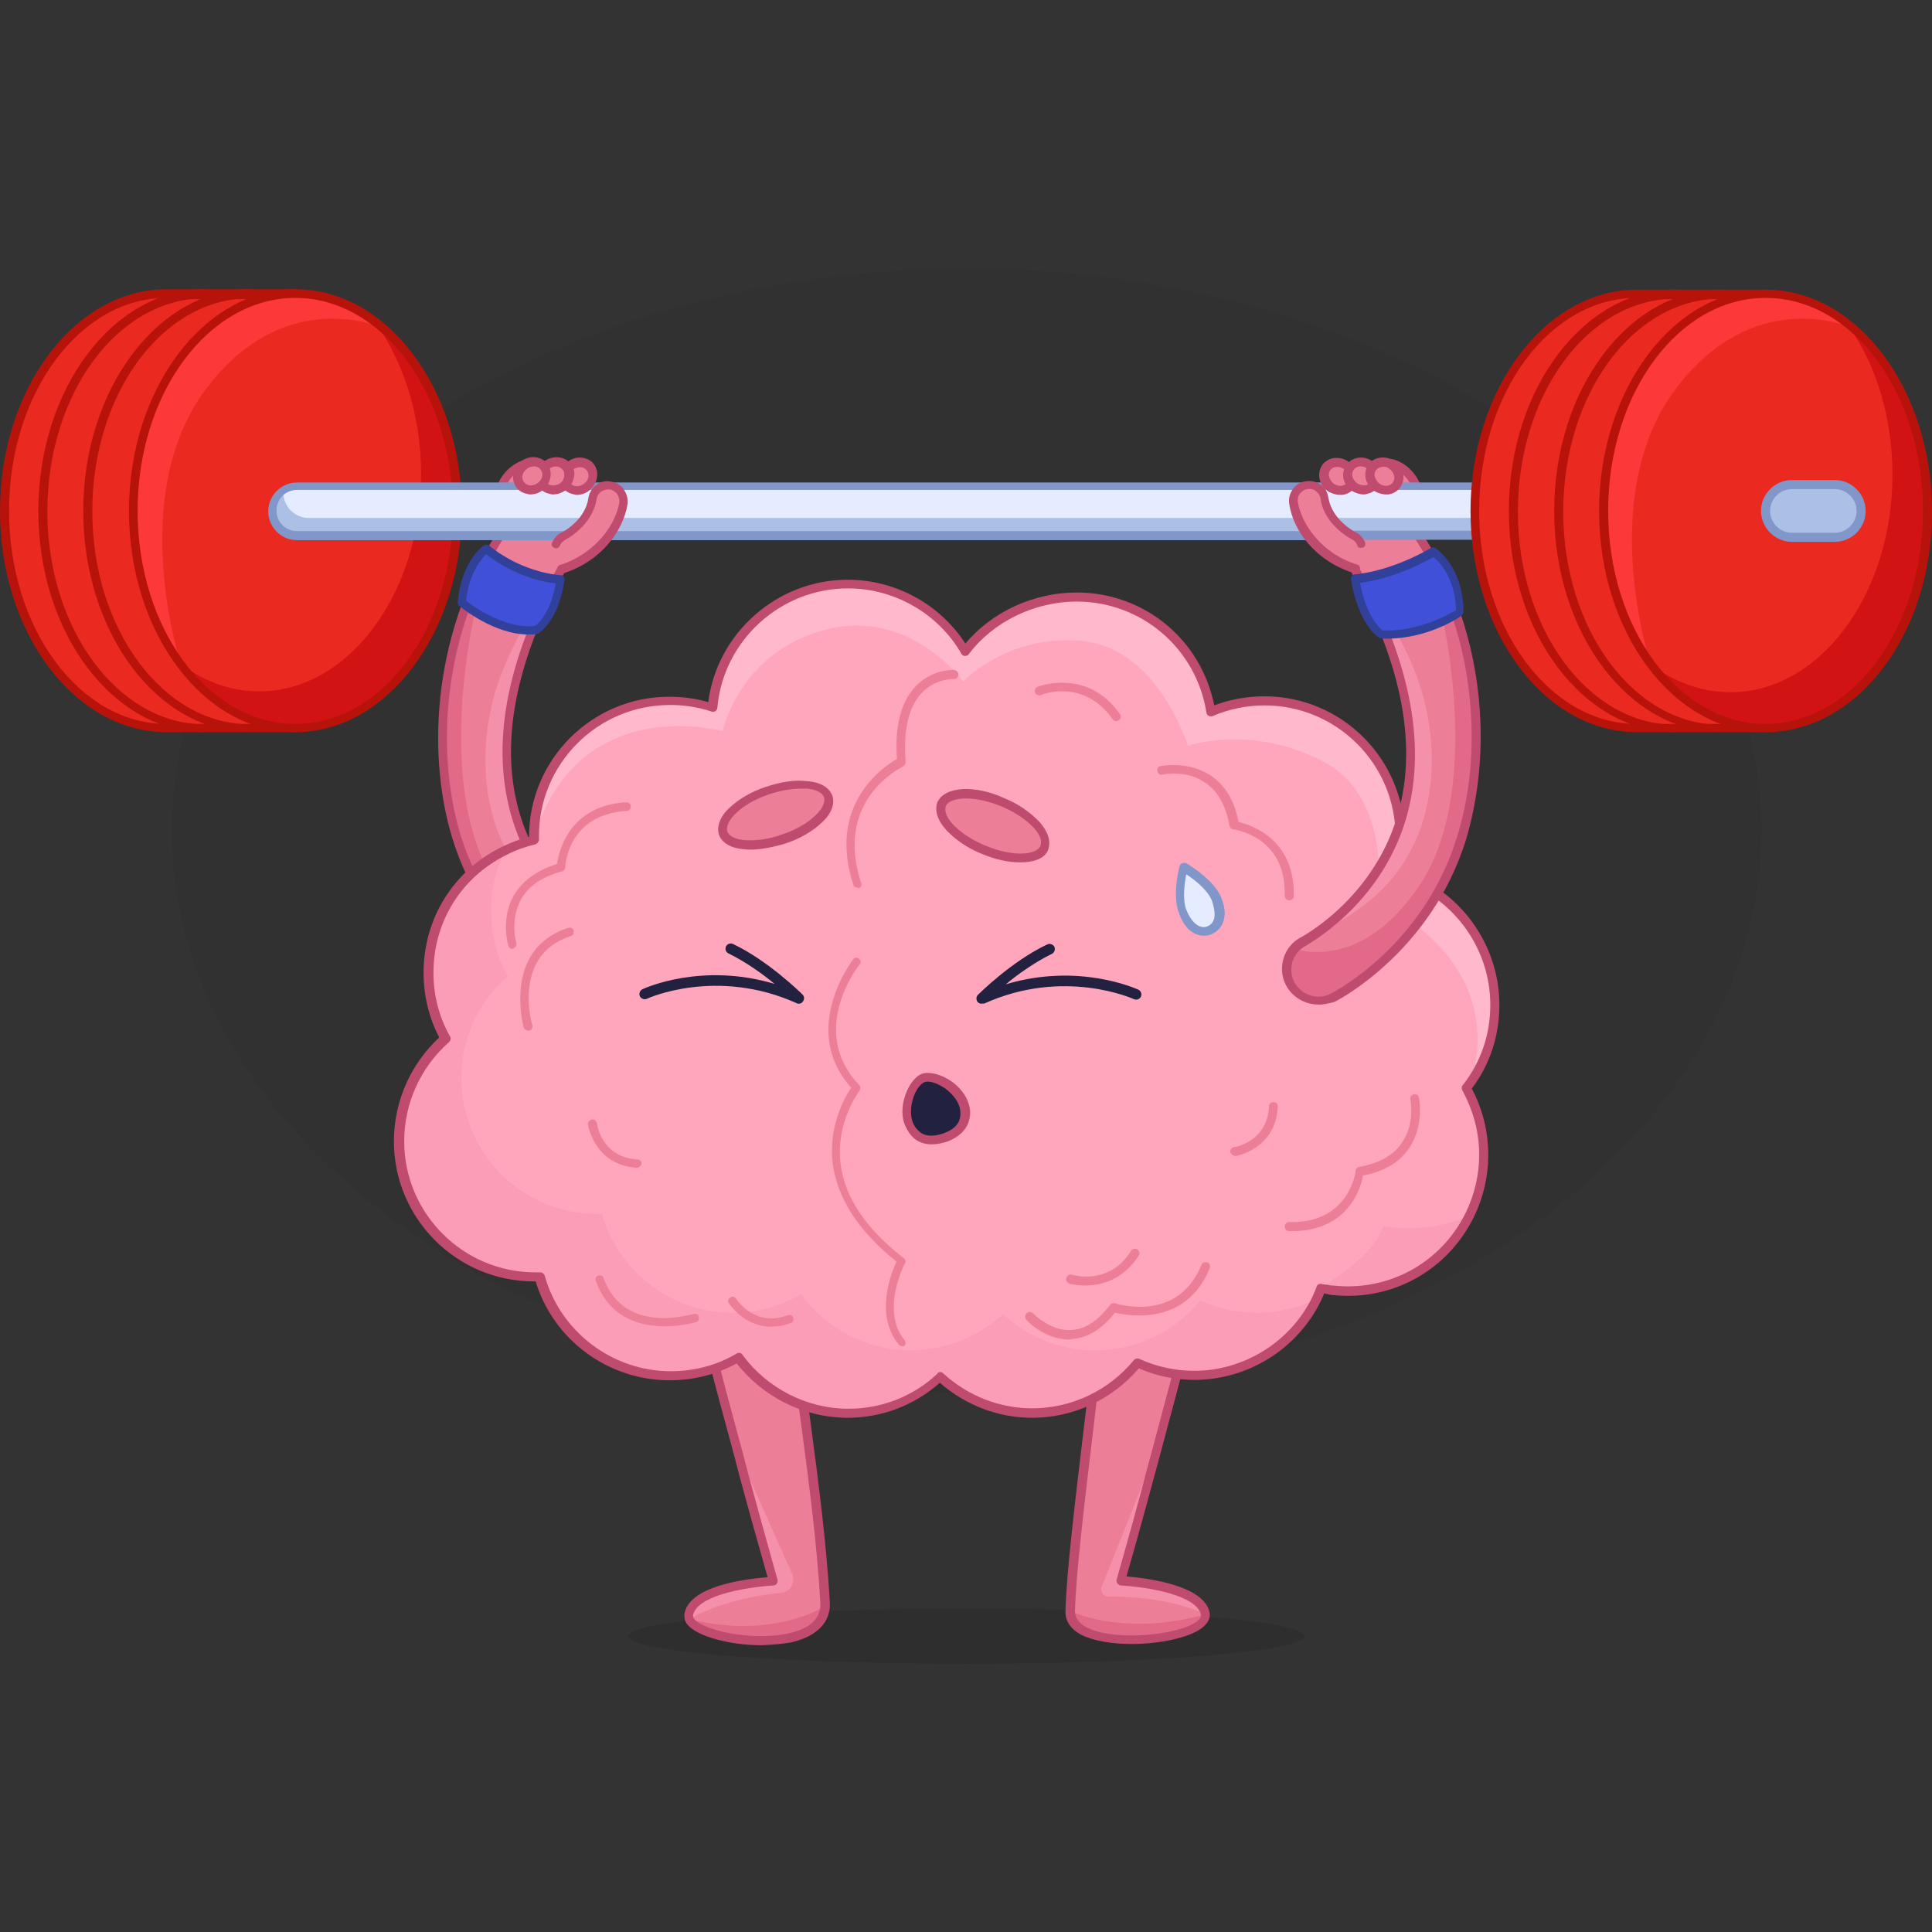 <svg xmlns="http://www.w3.org/2000/svg" xmlns:xlink="http://www.w3.org/1999/xlink" id="uuid-ba0e7d67-58c0-430d-9b47-e4fc9ea5cb56" x="0px" y="0px" viewBox="0 0 468.9 468.9" style="enable-background:new 0 0 468.9 468.9;" xml:space="preserve"><rect x="0" y="0" width="468.9" height="468.9" fill="#333333" stroke="none"/><style type="text/css">	.st0{opacity:5.000000e-02;}	.st1{opacity:0.1;}	.st2{fill:#E26988;}	.st3{fill:#ED7E97;}	.st4{fill:#F490AA;}	.st5{fill:#BF4B6F;}	.st6{fill:#FC9DB8;}	.st7{fill:#FFA6BD;}	.st8{fill:#FFB8CC;}	.st9{fill:#22213F;}	.st10{fill:#EA2A21;}	.st11{fill:#B7130B;}	.st12{fill:#D11313;}	.st13{fill:#FC3838;}	.st14{fill:#ACBFE5;}	.st15{fill:#E6ECFF;}	.st16{fill:#8196C9;}	.st17{fill:#4150D8;}	.st18{fill:#31409B;}</style><g id="uuid-1da65a48-bc96-4599-8a34-a120f6e262c6">	<g id="uuid-527630b2-94f2-4a52-aaee-a488a82078a5">		<ellipse class="st0" cx="234.6" cy="201.6" rx="192.9" ry="136.4"></ellipse>		<ellipse class="st1" cx="234.5" cy="397.1" rx="82.1" ry="6.7"></ellipse>		<path class="st2" d="M265.6,336.5l-1.1,10c12.6,4.2,17.8-0.5,17.8-0.5l1.7-6.2c1.5-5.7,3-11.3,4.5-17s-1.9-11.6-7.8-13.1   c-5.7-1.4-11.6,1.9-13.1,7.8c-0.1,0.5-0.2,1-0.2,1.6v0.1L265.6,336.5L265.6,336.5z"></path>		<path class="st2" d="M171,321.3c0,0.5,0.1,1.1,0.2,1.6c1.4,5.7,2.9,11.4,4.5,17c0,0,8,8.5,19.5,5.1l-1.2-8.5l-1.8-17.3l0,0   c-0.6-5.9-5.9-10.2-11.7-9.6S170.4,315.4,171,321.3L171,321.3z"></path>		<path class="st3" d="M200.2,388.8c-2.9-22.5-5.6-47.1-7.9-69.7c-1.2-13.8-23-11.6-21.3,2.2c2.5,11.4,6.3,24.1,9.2,35.6   c2.4,8.9,4.9,17.9,7.4,26.9h-0.1c-1.9,0.1-19.2,1.2-20.5,8.1c0,0.4,0,0.7,0.1,1.1c2.4,5.8,29.1,8.5,32.5-1.4   C200.1,390.8,200.3,389.9,200.2,388.8L200.2,388.8z"></path>		<path class="st4" d="M167.3,393C167.4,393,167.4,393,167.3,393c-0.1,0,7.5-4.8,21.2-6.3c0.4,0,0.7-0.1,1.1-0.1   c2.2-0.2,3.5-2.5,2.7-4.5l-13.1-29.4l1.1,4.2c2.4,9,4.8,17.9,7.4,26.9c-1.9,0.1-19.2,1.2-20.5,8.1   C167.1,392.2,167.1,392.6,167.3,393L167.3,393z"></path>		<path class="st3" d="M292.6,391.7c-1.2-6.8-18.5-8-20.5-8.1H272c2.5-8.9,5-17.9,7.4-26.9c2.9-10.9,6.2-23.1,9-34   c3.5-14.6-19.4-18.8-21.1-3.8c-2.3,23.1-5.1,47.4-7.9,70.1v0.1c0,0.5,0,0.9,0.1,1.3c0,0.2,0.1,0.4,0.1,0.5   C262.5,402.3,293.6,398.4,292.6,391.7L292.6,391.7z"></path>		<path class="st4" d="M267.4,385.1c-0.5,1.2,0.4,2.4,1.7,2.4h1.8c13.6,0.2,21.5,4.2,21.5,4.2c-1.2-6.8-18.5-8-20.5-8.1   c2.5-9,5-17.9,7.4-26.9l1.1-4.2L267.4,385.1L267.4,385.1L267.4,385.1z"></path>		<path class="st2" d="M259.7,391c2.8,11.3,33.9,7.4,32.8,0.7C292.4,391.9,274.9,397.4,259.7,391z"></path>		<path class="st5" d="M274.6,399c-4.6,0-9.1-0.7-12.1-2.2c-3.3-1.7-4-4.1-3.9-5.8c0.2-9,2.3-26.4,4.3-43.2   c1.2-10,2.5-20.3,3.3-28.9c0.5-4.7,3-8.1,7-9.6c4.3-1.7,9.5-0.7,13,2.3c3.2,2.8,4.4,6.9,3.3,11.4c-2.6,10.2-5.7,21.7-8.4,31.8   l-0.6,2.2c-2.1,7.8-4.3,15.9-7.1,25.6c5.8,0.5,19,2.3,20.2,8.9l0,0c0.1,0.9-0.1,2.3-2,3.7C288.5,397.5,281.4,399,274.6,399   L274.6,399z M277.7,310.7c-1.2,0-2.5,0.2-3.6,0.7c-3.2,1.2-5.1,4-5.6,7.8c-0.9,8.6-2.1,18.9-3.3,28.9c-2,16.8-4.1,34.1-4.3,43   c0,1.5,0.9,2.8,2.7,3.8c6.5,3.5,22,2.1,26.8-1.3c0.5-0.4,1.2-1,1.1-1.6c-0.9-4.8-12.6-6.8-19.4-7.2c-0.3,0-0.7-0.2-0.9-0.5   c-0.2-0.3-0.3-0.6-0.2-0.9c2.9-10.2,5.3-18.8,7.4-26.9l0.6-2.2c2.7-10.1,5.8-21.6,8.4-31.8c0.9-3.7,0-7-2.6-9.3   C282.8,311.6,280.2,310.7,277.7,310.7L277.7,310.7z"></path>		<path class="st2" d="M167.4,393c2.5,6,31.7,8.7,32.8-3H200C200,389.9,187.7,398,167.4,393z"></path>		<path class="st3" d="M337.5,112.5c0,0,4.1,0.7,6.2,5.3c2.1,4.5-7.5,3.2-7.5,3.2L337.5,112.5L337.5,112.5z"></path>		<path class="st5" d="M184.8,399.3c-8.3,0-17.1-2.5-18.5-5.9c-0.2-0.6-0.2-1.1-0.2-1.5c0-0.1,0-0.1,0-0.2   c1.1-6.5,13.6-8.4,20.2-8.9c-2.5-8.8-4.9-17.4-7.1-25.6c-1.1-4.4-2.4-9-3.6-13.5c-2-7.4-4.1-15.1-5.6-22.1v-0.1   c-0.5-4.3,1-7.9,4.2-10.3c3.6-2.7,8.8-3.2,13-1.4c3.7,1.7,5.9,4.9,6.3,9.2c0.9,8.7,2.1,17.9,3.3,26.8c1.9,14.3,3.8,29,4.6,43   c0.3,4.8-3,8.3-9.3,9.8C189.8,399,187.3,399.2,184.8,399.3L184.8,399.3z M168.2,392c0,0.2,0,0.5,0.1,0.6   c1.2,2.8,13.9,5.9,23.2,3.8c5.3-1.2,7.8-3.7,7.6-7.5c-0.8-13.9-2.7-28.6-4.6-42.8c-1.2-8.9-2.4-18.1-3.3-26.9   c-0.3-3.5-2.1-6.1-5-7.4c-3.4-1.5-7.8-1.1-10.8,1.1c-2.6,1.9-3.7,4.8-3.3,8.2c1.6,7,3.6,14.6,5.6,22c1.2,4.5,2.5,9.1,3.6,13.5   c2.3,8.5,4.8,17.6,7.4,26.8c0.1,0.3,0,0.7-0.2,1s-0.5,0.4-0.9,0.4C179.2,385.4,169.1,387.6,168.2,392L168.2,392z"></path>		<path class="st5" d="M338.9,122.2c-1.3,0-2.5-0.1-3-0.2c-0.2,0-0.5-0.2-0.7-0.5c-0.1-0.2-0.2-0.5-0.2-0.8l1.3-8.5   c0-0.2,0.2-0.5,0.5-0.7c0.2-0.1,0.5-0.2,0.9-0.1c0.2,0,4.6,0.8,6.9,5.9c0.7,1.6,0.4,2.5-0.1,3.2   C343.4,121.9,341,122.2,338.9,122.2L338.9,122.2z M337.3,120c2.2,0.1,4.8,0,5.5-0.7c0.1-0.2,0.1-0.6-0.1-1.1   c-1.2-2.7-3.1-3.8-4.2-4.4L337.3,120L337.3,120z"></path>		<path class="st3" d="M127.8,112.5c0,0-4.1,0.7-6.2,5.3c-2.1,4.5,7.5,3.2,7.5,3.2L127.8,112.5L127.8,112.5z"></path>		<path class="st5" d="M126.4,122.2c-2.1,0-4.5-0.4-5.4-1.7c-0.5-0.6-0.8-1.7-0.1-3.2c2.3-5,6.8-5.8,6.9-5.9c0.2,0,0.6,0,0.8,0.1   s0.4,0.4,0.5,0.7l1.3,8.5c0,0.2,0,0.6-0.2,0.8c-0.1,0.2-0.5,0.4-0.7,0.5C128.9,122.1,127.7,122.2,126.4,122.2z M127,113.8   c-1.2,0.5-3.2,1.7-4.2,4.4c-0.2,0.5-0.2,0.8-0.1,1.1c0.6,0.8,3.3,1,5.4,0.7L127,113.8L127,113.8z"></path>		<path class="st3" d="M152.1,238.5c-6.5,12.2-31.2-6.4-41.5-35.3c-5.8-18.9-5.6-40.3,5.4-63.6c2.7-5.8,6.3-17.1,17.3-11.9   c13.8,6.3-20.2,36.8-8.1,71.1C132.8,226.2,158,226.5,152.1,238.5L152.1,238.5z"></path>		<path class="st2" d="M152.1,238.5c-1.8,3.6-6.3,5.2-10.1,3.5c-0.1,0-0.1-0.1-0.2-0.1c-1-0.5-23.1-12-31.2-38.7   c-5.8-18.9-4.8-48.2,9.1-70.7c-6.8,19-13.8,60.2,0.7,82.1c14.4,21.8,30.4,15.7,30.7,15.6C153,232.4,153.5,235.7,152.1,238.5   L152.1,238.5z"></path>		<path class="st4" d="M145.5,226.2c-29.7-12.7-30-40.6-25.7-56.9c3.8-13.9,12.9-26.1,15.4-29.3c-11.7,22.2-15.1,41.9-10,58.6   C129.7,213.7,140.2,222.5,145.5,226.2L145.5,226.2z"></path>		<path class="st5" d="M145.4,243.8c-1.2,0-2.5-0.2-3.6-0.9c-0.1,0-0.2-0.1-0.2-0.1c-1-0.5-23.5-12.2-31.8-39.3   c-5.7-18.5-5.8-47.8,10.9-74.4c0.4-0.5,1-0.6,1.4-0.4c0.5,0.4,0.6,1,0.4,1.4c-16.3,26-16.2,54.6-10.7,72.6   c8.1,26.3,29.8,37.5,30.7,38l0.2,0.1c3.3,1.4,7,0.2,8.6-3c1.7-3.3,0.4-7.1-2.9-8.8c-0.1-0.1-17.7-9.2-24.1-30.3   c-5.3-17.6-1.6-38.1,11.3-61.5c0.2-0.5,1-0.7,1.4-0.4c0.5,0.2,0.7,1,0.4,1.4c-12.6,22.8-16.3,43-11.1,59.8   c6.2,20,22.9,28.8,23.1,28.9c4.2,2.2,5.9,7.4,3.8,11.7C151.5,242,148.5,243.8,145.4,243.8L145.4,243.8z"></path>		<path class="st6" d="M96.7,277c0,18.2,14.8,32.9,32.9,32.9h1.2c3.9,13.8,16.6,24,31.7,24c6.1,0,11.7-1.6,16.6-4.5   c6.1,8.2,15.7,13.6,26.6,13.6c8.7,0,16.6-3.4,22.4-8.8c5.9,5.5,13.8,8.8,22.4,8.8c10.3,0,19.5-4.7,25.5-12.1c4.2,1.9,8.8,3,13.8,3   c13.1,0,24.3-7.6,29.6-18.5c0.4-0.9,0.9-1.7,1.1-2.7l0,0c0.9,0.1,1.8,0.4,2.7,0.5c1.2,0.1,2.5,0.2,3.9,0.2   c13.1,0,24.3-7.6,29.7-18.6c2.1-4.4,3.3-9.2,3.3-14.4c0-5.9-1.6-11.4-4.2-16.2c4.4-5.6,6.9-12.6,6.9-20.2   c0-15.1-10.3-28-24.2-31.8c0.9-2.9,1.2-5.9,1.2-9.1c0-18.2-14.8-32.9-32.9-32.9c-4.6,0-9.1,1-13.1,2.7   c-2.5-15.7-16.1-27.8-32.6-27.8c-10.8,0-21.1,5.2-27.1,13.2l0,0c-5.7-9.8-16.3-16.3-28.4-16.3c-17.2,0-31.4,13.2-32.8,30   c-3.3-1.1-6.8-1.7-10.4-1.7c-18.2,0-32.9,14.8-32.9,32.9v0.9c-2.5,0.6-5,1.4-7.1,2.5c-11,5.3-18.5,16.6-18.5,29.7   c0,5.8,1.4,11.3,4.1,16C101,258.1,96.7,267.1,96.7,277L96.7,277z"></path>		<path class="st7" d="M112,261.7c0,18.2,14.8,32.9,32.9,32.9h1.2c3.9,13.8,16.6,24,31.7,24c6.1,0,11.7-1.6,16.6-4.5   c6.1,8.2,15.7,13.6,26.6,13.6c8.7,0,16.6-3.4,22.4-8.8c5.9,5.5,13.8,8.8,22.4,8.8c10.3,0,19.5-4.7,25.5-12.1c4.2,1.9,8.8,3,13.8,3   s10-1.2,14.4-3.3c0,0-0.1-1.9,1.1-2.7c5.7-3.8,12.8-8.7,15.2-15.1l0,0c2.3,0.5,4.8,0.7,7.3,0.6c4.8-0.1,9.6-1.3,13.7-3.3   c2.1-4.4,3.3-9.2,3.3-14.4c0-5.9-1.6-11.4-4.2-16.2l0,0c4.4-5.6,6.9-12.6,6.9-20.2c0-15.1-10.3-28-24.2-31.8   c0.9-2.9,1.2-5.9,1.2-9.1c0-18.2-14.8-32.9-32.9-32.9c-4.6,0-9.1,1-13.1,2.7c-2.5-15.7-16.1-27.8-32.6-27.8   c-10.8,0-20.3,5.2-26.4,13.2h-0.7c-5.7-9.8-16.3-16.3-28.4-16.3c-17.2,0-31.4,13.2-32.8,30c-3.3-1.1-6.8-1.7-10.4-1.7   c-18.2,0-32.9,14.8-32.9,32.9l0,0v0.9c-2.5,0.6-5,1.4-7.1,2.5c-2.1,4.4-3.3,9.2-3.3,14.4c0,5.8,1.4,11.3,4.1,16   C116.3,242.9,111.9,251.8,112,261.7L112,261.7z"></path>		<path class="st8" d="M129.6,203.2c11-35.6,45.8-25.7,45.8-25.7s3.8-18.9,24.6-24.6c20.7-5.6,33.8,12.5,33.8,12.5   s10.9-11.7,29.1-9.8s25.4,25.4,25.4,25.4s15.4-5.3,32.8,3.8c17.3,9.1,13.2,33.8,13.2,33.8c34.7,18.2,22.1,45.3,22,45.6   c4.4-5.6,6.9-12.6,6.9-20.2c0-15.1-10.3-28-24.2-31.8c0.9-2.9,1.2-5.9,1.2-9.1c0-18.2-14.8-32.9-32.9-32.9c-4.6,0-9.1,1-13.1,2.7   c-2.5-15.7-16.1-27.8-32.6-27.8c-10.8,0-20.3,5.2-26.4,13.2h-0.7c-5.7-9.8-16.3-16.3-28.4-16.3c-17.2,0-31.4,13.2-32.8,30   c-3.3-1.1-6.8-1.7-10.4-1.7C144.4,170.2,129.6,185,129.6,203.2L129.6,203.2z"></path>		<path class="st3" d="M219,326.7c-0.4,0-0.6-0.1-0.9-0.4c-5.8-7.1-1.9-17.2-0.5-20.1c-9.2-7.3-14.4-15.4-15.5-23.8   c-1.1-9.2,3-16.2,4.5-18.4c-12.7-14.2,0.4-31.1,0.5-31.2c0.4-0.5,1.1-0.5,1.4-0.1c0.5,0.4,0.5,1.1,0.1,1.4   c-0.5,0.6-12.5,16.2-0.1,29.2c0.4,0.4,0.4,1,0.1,1.4c0,0.1-5.8,7.5-4.6,17.7c1,8.2,6.2,15.9,15.4,23c0.4,0.4,0.5,0.9,0.2,1.3   c-0.1,0.1-5.9,11.4-0.1,18.5c0.4,0.5,0.4,1.1-0.1,1.5C219.4,326.7,219.2,326.7,219,326.7L219,326.7z"></path>		<path class="st3" d="M190.3,203.5c-7,2.4-13.7,1.8-14.8-1.3c-1.1-3.3,3.6-7.9,10.6-10.3c7-2.4,13.7-1.8,14.8,1.3   C202.1,196.5,197.3,201.1,190.3,203.5L190.3,203.5z"></path>		<path class="st5" d="M182.2,206.2c-0.5,0-1.1,0-1.6-0.1c-3.3-0.2-5.4-1.6-6.1-3.5c-0.6-1.9,0.2-4.4,2.5-6.5   c2.2-2.1,5.2-3.9,8.8-5.1c3.5-1.2,7.1-1.8,10.1-1.4c3.3,0.2,5.4,1.6,6.1,3.5c0.7,1.9-0.2,4.4-2.5,6.5c-2.2,2.1-5.2,3.9-8.8,5.1   l0,0C187.7,205.6,184.7,206.2,182.2,206.2L182.2,206.2z M194.4,191.4c-2.4,0-5.1,0.5-7.8,1.4c-3.3,1.1-6.2,2.8-8,4.6   c-1.7,1.6-2.4,3.1-2.1,4.4c0.4,1.1,1.9,1.9,4.2,2.1c2.7,0.2,5.9-0.2,9.2-1.4c3.3-1.1,6.2-2.8,8-4.6c1.7-1.6,2.4-3.1,2.1-4.4   c-0.4-1.1-1.9-1.9-4.2-2.1H194.4z"></path>		<path class="st3" d="M238.7,206.2c-6.9-2.9-11.4-7.9-10.1-11s8-3.4,14.9-0.5s11.4,7.9,10.1,11   C252.2,208.9,245.6,209.1,238.7,206.2z"></path>		<path class="st5" d="M247.6,209.3c-2.8,0-6.1-0.7-9.4-2.1c-3.5-1.4-6.4-3.5-8.5-5.7c-2.2-2.4-2.9-4.8-2.2-6.8c0.9-1.9,3-3,6.3-3.2   c2.9-0.1,6.5,0.6,9.9,2.2c3.5,1.4,6.4,3.5,8.5,5.7c2.2,2.4,2.9,4.8,2.2,6.8C253.7,208.2,251.2,209.3,247.6,209.3z M234.5,193.8   H234c-2.3,0.1-4,0.7-4.4,1.8c-0.5,1.1,0.1,2.8,1.7,4.5c1.8,1.9,4.6,3.8,7.8,5.1c6.8,2.9,12.5,2.3,13.4,0.1   c0.5-1.1-0.1-2.8-1.7-4.5c-1.8-1.9-4.6-3.8-7.8-5.1C240.1,194.5,237.1,193.8,234.5,193.8L234.5,193.8z"></path>		<path class="st3" d="M187.2,322c-6.7,0-10.2-5.6-10.3-5.7c-0.4-0.5-0.1-1.2,0.4-1.4c0.5-0.4,1.2-0.1,1.4,0.4   c0.2,0.2,4.5,6.9,12.5,3.9c0.6-0.2,1.2,0.1,1.3,0.6c0.2,0.6-0.1,1.2-0.6,1.3C190.4,321.7,188.7,322,187.2,322z"></path>		<path class="st3" d="M299.7,280.5c-0.5,0-1-0.4-1.1-0.9c-0.1-0.6,0.4-1.1,0.9-1.2c0.4,0,8.1-1.4,8.5-9.9c0-0.6,0.5-1.1,1.1-1   c0.6,0,1.1,0.5,1,1.1c-0.4,10.3-10.2,12-10.3,12C299.8,280.5,299.7,280.5,299.7,280.5L299.7,280.5z"></path>		<path class="st3" d="M154.6,283.4L154.6,283.4c-10.4-0.6-11.9-10.4-11.9-10.5c-0.1-0.6,0.4-1.1,1-1.2s1.1,0.4,1.2,1l0,0   c0,0.4,1.2,8.2,9.8,8.7c0.6,0,1.1,0.5,1,1.1C155.5,282.9,155.2,283.4,154.6,283.4L154.6,283.4z"></path>		<path class="st3" d="M312.9,218.5L312.9,218.5c-0.6,0-1.1-0.5-1.1-1.1c0.4-14.3-11.9-16-12.4-16.1c-0.5,0-0.9-0.4-1-0.9   c-0.9-5-2.9-8.5-6-10.5c-4.6-3.2-10.3-1.9-10.3-1.9c-0.6,0.1-1.1-0.2-1.2-0.9s0.2-1.1,0.9-1.2c0.2,0,6.5-1.3,12,2.3   c3.5,2.3,5.8,6.1,6.8,11.3c3,0.7,13.8,4.1,13.4,18.2C314,218,313.5,218.5,312.9,218.5L312.9,218.5z"></path>		<path class="st3" d="M124.4,230.3c-0.5,0-0.8-0.2-1-0.7c-0.1-0.2-1.9-6.4,1.2-12.1c2.1-3.6,5.6-6.3,10.6-7.8   c0.4-3,2.9-14.2,16.8-15c0.6,0,1.1,0.4,1.1,1s-0.4,1.1-1,1.1c-14.3,0.9-14.9,13.2-14.9,13.7s-0.4,0.9-0.9,1   c-4.8,1.3-8.1,3.6-9.9,6.9c-2.7,5-1.1,10.4-1.1,10.4c0.1,0.6-0.1,1.2-0.7,1.3C124.7,230.3,124.5,230.3,124.4,230.3L124.4,230.3z"></path>		<path class="st3" d="M313.6,298.8h-0.7c-0.6,0-1.1-0.5-1.1-1.1s0.5-1.1,1.1-1.1h0.7c13.7,0,15.4-11.9,15.4-12.4s0.4-0.9,0.9-1   c5-0.9,8.5-2.9,10.5-6.1c3.1-4.6,1.9-10.3,1.9-10.3c-0.1-0.6,0.2-1.1,0.9-1.2c0.6-0.1,1.1,0.2,1.2,0.9c0,0.2,1.3,6.5-2.3,12   c-2.3,3.5-6,5.8-11.3,6.8C330.3,288.4,327.1,298.8,313.6,298.8L313.6,298.8z"></path>		<path class="st3" d="M161.3,321.9c-5.8,0-13.4-1.9-16.7-11c-0.2-0.6,0.1-1.2,0.6-1.3c0.6-0.2,1.2,0.1,1.3,0.6   c5,13.9,21.2,8.8,21.8,8.7c0.6-0.1,1.2,0.1,1.3,0.7s-0.1,1.2-0.7,1.3C169.1,320.8,165.7,321.9,161.3,321.9L161.3,321.9z"></path>		<path class="st3" d="M128.1,250.1c-0.5,0-0.8-0.4-1-0.7c0-0.2-5.3-19,10.8-24.2c0.6-0.2,1.2,0.1,1.3,0.7s-0.1,1.2-0.7,1.3   c-14,4.5-9.6,20.8-9.3,21.6c0.1,0.6-0.1,1.2-0.7,1.3C128.2,250.1,128,250.1,128.1,250.1L128.1,250.1z"></path>		<path class="st3" d="M208.1,215.4c-0.5,0-0.9-0.2-1-0.7c-6.4-19.5,7.4-28.7,10.6-30.5c-0.6-8,1-13.9,4.5-17.6c3.8-4,8.5-4,9.3-4   c0.6,0,1.1,0.5,1.1,1.1s-0.5,1.1-1.1,1.1c-0.5,0-4.6,0-7.8,3.4s-4.5,9-3.9,16.7c0,0.5-0.2,0.8-0.6,1.1   c-0.7,0.4-16.8,8.2-10.2,28.3c0.2,0.6-0.1,1.2-0.7,1.3C208.3,215.4,208.2,215.4,208.1,215.4L208.1,215.4z"></path>		<path class="st9" d="M233.6,267.6c1.2,3.3,0.6,6.7-4.4,8.5c-3.4,1.2-5.8,0.5-7.3-1.1c-0.5-0.5-0.9-1.2-1.2-1.9   c-0.1-0.2-0.1-0.5-0.2-0.6c-1.4-4,1-9.8,3.6-10.8c1.2-0.4,3,0,4.8,1l0,0c1.6,0.9,3,2.1,4,3.5l0,0   C233.1,266.5,233.5,267,233.6,267.6L233.6,267.6z"></path>		<path class="st5" d="M219.8,273.4c-2.2-4.3,0.6-11.6,4-12.8c1.9-0.6,4.8,0.2,7.2,1.9c2.6,1.8,6,6.1,3.7,10.7   c-0.8,1.5-2.2,2.9-4.9,3.9C225.3,278.5,221.7,277.7,219.8,273.4z M225.1,262.5c-3,0-5.9,8.3-2.4,11.7c1.4,1.6,3.5,1.8,6.2,0.9   c1.9-0.7,3.2-1.6,3.8-2.9s1.2-4.7-3.4-8.1C227.9,263.2,226.4,262.5,225.1,262.5L225.1,262.5z"></path>		<path class="st10" d="M79.8,124c0-12-3-23.1-8.1-32V71.3H40.4C18.6,71.3,1.1,95,1.1,124.1s17.7,52.8,39.3,52.8h31.2v-20.7   C76.7,147.1,79.8,136,79.8,124L79.8,124z"></path>		<path class="st11" d="M71.7,177.7H40.4C18.2,177.7,0,153.7,0,124s18.2-53.8,40.4-53.8h31.2c0.6,0,1.1,0.5,1.1,1.1v20.5   c5.3,9.3,8.1,20.6,8.1,32.3S78,147,72.7,156.4v20.5C72.7,177.3,72.3,177.8,71.7,177.7L71.7,177.7z M40.4,72.3   c-21,0-38.2,23.1-38.2,51.7s17.2,51.7,38.2,51.7h30.3v-19.6c0-0.2,0-0.4,0.1-0.5c5.2-9.1,8-20,8-31.5s-2.8-22.4-8-31.5   c-0.1-0.1-0.1-0.4-0.1-0.5V72.6H40.4V72.3z"></path>		<path class="st12" d="M111.2,124c0,29.2-17.7,52.8-39.3,52.8c-10.7,0-20.3-5.7-27.5-15c-0.2-0.2-0.5-0.6-0.6-0.8   c-7-9.6-11.3-22.5-11.3-36.9c0-29.2,17.7-52.8,39.3-52.8c6.7,0,12.8,2.2,18.4,6.1c0.4,0.2,0.8,0.6,1.2,0.8   C103.2,87.3,111.2,104.4,111.2,124L111.2,124z"></path>		<path class="st10" d="M102.2,115c0,29.2-17.7,52.8-39.3,52.8c-6.7,0-12.8-2.2-18.3-6.1c-0.2-0.2-0.5-0.6-0.6-0.9   c-7-9.6-11.3-22.5-11.3-36.9c0-29.2,17.7-52.8,39.3-52.8c6.7,0,12.8,2.2,18.4,6.1C97.6,87,102.2,100.3,102.2,115L102.2,115z"></path>		<path class="st13" d="M92.2,79.3c-5-1.8-25.3-7.4-42.2,15.1c-19.5,25.9-6.2,66.4-6.2,66.4c-7-9.6-11.3-22.5-11.3-36.9   c0-29.2,17.7-52.8,39.3-52.8c7.1,0,13.8,2.5,19.5,6.9C91.7,78.6,92,79,92.2,79.3L92.2,79.3z"></path>		<path class="st11" d="M71.7,177.7c-22.3,0-40.4-24.1-40.4-53.7s18.2-53.8,40.4-53.8s40.4,24.1,40.4,53.7S93.9,177.7,71.7,177.7   L71.7,177.7z M71.7,72.3c-21.1,0-38.3,23.1-38.3,51.7s17.2,51.7,38.3,51.7s38.2-23.1,38.2-51.7S92.7,72.3,71.7,72.3z"></path>		<path class="st11" d="M49.7,177.7c-22.3,0-40.4-24.1-40.4-53.7s18.2-53.8,40.4-53.8c0.6,0,1.1,0.5,1.1,1.1s-0.5,1.1-1.1,1.1   c-21.1,0-38.2,23.1-38.2,51.7s17.2,51.7,38.2,51.7c0.6,0,1.1,0.5,1.1,1.1C50.7,177.3,50.4,177.7,49.7,177.7z"></path>		<path class="st11" d="M60.6,177.7c-22.3,0-40.4-24.1-40.4-53.7s18.2-53.8,40.4-53.8c0.6,0,1.1,0.5,1.1,1.1s-0.5,1.1-1.1,1.1   c-21.1,0-38.2,23.1-38.2,51.7s17.2,51.7,38.2,51.7c0.6,0,1.1,0.5,1.1,1.1C61.7,177.2,61.2,177.7,60.6,177.7L60.6,177.7z"></path>		<path class="st14" d="M420,117.9v12H72.1c-3.3,0-6.1-2.7-6.1-6.1c0-1.7,0.7-3.2,1.8-4.2c0.4-0.4,0.6-0.6,1.1-0.8   c1-0.6,2.1-1,3.2-1H420V117.9L420,117.9L420,117.9z"></path>		<path class="st15" d="M420,117.9v7.8H74.9c-3.3,0-6.1-2.7-6.1-6v-0.8c1-0.6,2.1-1,3.2-1H420L420,117.9L420,117.9L420,117.9z"></path>		<path class="st16" d="M420,131h-61.9c-0.6,0-1.1-0.5-1.1-1.1s0.5-1.1,1.1-1.1h60.8v-9.9H72.1c-2.8,0-5,2.2-5,5s2.2,5,5,5h256.5   c0.6,0,1.1,0.5,1.1,1.1s-0.5,1.1-1.1,1.1H72.1c-3.9,0-7-3.2-7-7c0-3.9,3.2-7,7-7h347.8c0.6,0,1.1,0.5,1.1,1.1v12   C421,130.5,420.5,131,420,131L420,131z"></path>		<path class="st3" d="M143.8,120.9c-1,6-7,9.2-7,9.2c-1.8,0.9-2.5,2.9-1.9,4.7c0,0.1-1.6,1.4-1.6,1.5c1,1.9,4.9,1.5,6.8,0.7h0.1   c0.5-0.2,2.3-1.2,4.5-3c2.8-2.4,5.9-6.3,6.8-11.7c0.4-2.1-1.1-4-3.1-4.4h-0.9C145.5,117.7,144,119,143.8,120.9L143.8,120.9z"></path>		<path class="st5" d="M136.3,139.1c-0.5,0-0.9-0.2-1-0.7c-0.1-0.6,0.1-1.2,0.7-1.3c8.6-2.8,13.4-9.8,14.3-15.1   c0.1-0.7-0.1-1.4-0.5-2.1c-0.5-0.6-1.1-1-1.8-1.1s-1.4,0.1-2.1,0.5c-0.6,0.5-1,1.1-1.1,1.8c-1,6.5-7.4,9.8-7.6,9.9   c-0.6,0.4-1.1,0.8-1.3,1.4c-0.2,0.6-0.9,0.8-1.3,0.6c-0.6-0.2-0.9-0.8-0.6-1.3c0.5-1.1,1.3-2.1,2.4-2.5c0.2-0.1,5.6-2.9,6.4-8.3   c0.2-1.3,0.9-2.4,1.9-3.2s2.3-1.1,3.6-0.8c1.3,0.2,2.4,0.8,3.1,1.9c0.7,1.1,1.1,2.3,0.9,3.6c-1,6.2-6.2,13.8-15.7,16.8   C136.5,139.1,136.4,139.1,136.3,139.1L136.3,139.1z"></path>		<path class="st3" d="M138.6,112.9c1.7-1.1,3.8-0.8,4.8,0.7s0.4,3.6-1.2,4.7s-3.8,0.8-4.8-0.7C136.4,116.2,136.9,114,138.6,112.9z"></path>		<path class="st5" d="M140.1,120.1c-0.2,0-0.5,0-0.7-0.1c-1.2-0.2-2.3-0.8-2.9-1.8c-1.3-2-0.6-4.8,1.5-6.3c1-0.7,2.3-1,3.4-0.8   c1.2,0.2,2.3,0.8,2.9,1.8c1.3,2,0.6,4.8-1.5,6.3C142,119.8,141,120.1,140.1,120.1z M140.7,113.4c-0.5,0-1.1,0.2-1.5,0.5   c-1.2,0.8-1.6,2.2-0.9,3.2c0.3,0.5,0.8,0.8,1.4,0.9c0.6,0.1,1.3-0.1,1.9-0.5c1.2-0.8,1.6-2.2,0.9-3.2c-0.3-0.5-0.8-0.8-1.4-0.9   C141,113.4,140.9,113.4,140.7,113.4z"></path>		<path class="st3" d="M321.5,120.9c1,6,7,9.2,7,9.2c1.8,0.9,2.5,2.9,1.9,4.7c0,0.1-0.1,0.2-0.1,0.4c-1,1.9-3.1,2.7-5.1,1.8h-0.1   c-0.5-0.2-2.3-1.2-4.5-3c-2.8-2.4-5.9-6.3-6.8-11.7c-0.4-2.1,1.1-4,3.1-4.4h0.9C319.8,117.7,321.2,119,321.5,120.9L321.5,120.9z"></path>		<path class="st3" d="M321.8,113.6c1-1.5,3.2-1.8,4.8-0.7c1.7,1.1,2.2,3.2,1.2,4.7s-3.2,1.8-4.8,0.7   C321.4,117.3,320.8,115.1,321.8,113.6z"></path>		<path class="st5" d="M325.2,120.1c-1,0-1.9-0.3-2.8-0.8c-1-0.7-1.8-1.7-2.1-2.9c-0.3-1.2-0.1-2.4,0.5-3.4l0,0c1.3-2,4.2-2.5,6.4-1   c1,0.7,1.8,1.7,2.1,2.9c0.3,1.2,0.1,2.4-0.5,3.4c-0.7,1-1.7,1.6-2.9,1.8C325.7,120.1,325.4,120.1,325.2,120.1L325.2,120.1z    M322.8,114.2c-0.3,0.5-0.4,1-0.2,1.6c0.2,0.6,0.6,1.2,1.1,1.6c0.6,0.4,1.3,0.6,1.9,0.5s1.1-0.4,1.4-0.9s0.4-1,0.2-1.6   c-0.2-0.6-0.6-1.2-1.1-1.6C324.9,113,323.4,113.2,322.8,114.2L322.8,114.2L322.8,114.2z"></path>		<path class="st5" d="M250.5,344.1c-8.2,0-16.1-3-22.4-8.5c-6.2,5.5-14.1,8.5-22.4,8.5c-10.4,0-20.4-4.9-26.9-13.2   c-4.9,2.7-10.5,4.1-16.3,4.1c-14.9,0-28.2-9.8-32.5-24h-0.4c-18.8,0-34-15.3-34-34c0-9.6,4-18.7,11-25.2   c-2.5-4.8-3.8-10.2-3.8-15.7c0-13.2,7.3-24.9,19.1-30.6c2-1,4.2-1.8,6.5-2.4c0-18.8,15.3-34,34-34c3.2,0,6.4,0.4,9.5,1.3   c2.1-16.7,16.7-29.7,33.8-29.7c11.6,0,22.4,5.9,28.6,15.5c6.4-7.7,16.6-12.4,27-12.4c16.4,0,30.2,11.4,33.4,27.4   c3.9-1.5,8.1-2.2,12.2-2.2c18.8,0,34,15.3,34,34c0,3-0.3,5.8-1,8.3c14.2,4.4,24,17.7,24,32.6c0,7.5-2.3,14.5-6.7,20.3   c2.7,5.1,4,10.5,4,16.1c0,5.1-1.1,10.1-3.4,14.9c-5.8,11.9-17.5,19.3-30.6,19.3c-1.4,0-2.8-0.1-4-0.2c-0.5-0.1-1-0.2-1.4-0.3   c-0.1,0-0.2-0.1-0.4-0.1c-0.2,0.4-0.3,0.8-0.5,1.1c-0.1,0.2-0.2,0.5-0.3,0.7c-5.7,11.7-17.7,19.2-30.7,19.2   c-4.6,0-9.2-0.9-13.5-2.8C269.9,339.7,260.5,344.1,250.5,344.1L250.5,344.1z M228.2,333c0.3,0,0.5,0.1,0.7,0.3   c6,5.5,13.7,8.5,21.6,8.5c9.6,0,18.6-4.3,24.7-11.7c0.3-0.4,0.9-0.5,1.3-0.3c4.2,1.9,8.7,2.9,13.3,2.9c12.1,0,23.4-7,28.7-17.9   c0.1-0.2,0.2-0.5,0.3-0.7c0.3-0.6,0.5-1.1,0.7-1.7c0.1-0.6,0.7-0.9,1.2-0.8c0.4,0.1,0.9,0.2,1.4,0.2c0.4,0.1,0.9,0.2,1.3,0.2   c1.1,0.1,2.4,0.2,3.7,0.2c12.3,0,23.3-6.9,28.7-18c2.1-4.4,3.2-9.1,3.2-13.9c0-5.5-1.4-10.7-4.1-15.7c-0.2-0.4-0.2-0.9,0.1-1.2   c4.4-5.6,6.7-12.3,6.7-19.5c0-14.3-9.6-26.9-23.4-30.8c-0.3-0.1-0.5-0.3-0.7-0.5c-0.1-0.3-0.2-0.6-0.1-0.8   c0.8-2.7,1.2-5.6,1.2-8.8c0-17.6-14.3-31.8-31.8-31.8c-4.3,0-8.7,0.9-12.6,2.6c-0.3,0.1-0.7,0.1-1-0.1s-0.5-0.4-0.5-0.8   c-2.5-15.6-15.8-26.9-31.5-26.9c-10.2,0-20.3,4.9-26.2,12.8c-0.2,0.3-0.6,0.4-0.9,0.4c-0.4,0-0.7-0.2-0.9-0.6   c-5.6-9.7-16.2-15.8-27.5-15.8c-16.4,0-30.3,12.7-31.7,29c0,0.3-0.2,0.6-0.5,0.8s-0.6,0.2-0.9,0.1c-3.3-1.1-6.6-1.6-10.1-1.6   c-17.6,0-31.8,14.3-31.8,31.8v0.9c0,0.5-0.4,0.9-0.8,1.1c-2.5,0.6-4.8,1.4-6.9,2.5c-11.1,5.4-17.9,16.3-17.9,28.7   c0,5.5,1.4,10.8,4,15.4c0.3,0.4,0.2,1-0.2,1.4c-6.9,6.1-10.9,14.8-10.9,24.1c0,17.5,14.3,31.8,31.8,31.8h1.2   c0.5,0,0.9,0.3,1.1,0.8c3.8,13.6,16.4,23.2,30.6,23.2c5.8,0,11.3-1.5,16-4.3c0.5-0.3,1.1-0.2,1.4,0.3c6,8.2,15.7,13.1,25.7,13.1   c8.1,0,15.8-3,21.6-8.5C227.6,333.1,227.9,333,228.2,333L228.2,333z"></path>		<path class="st3" d="M313.1,238.5c6.5,12.2,31.2-6.3,41.5-35.3c7.3-21.7,4-48.8-10.2-73.2h-15.1c-2.3,3-1.3,7.1,0.7,10.2   c19.1,31.5,15.1,70.1-10.3,86.1C314.2,229.3,310.6,232.3,313.1,238.5L313.1,238.5z"></path>		<path class="st2" d="M313.1,238.5c1.8,3.6,6.3,5.2,10,3.5c0.1,0,0.1-0.1,0.2-0.1c1-0.5,23.1-12,31.2-38.7   c5.8-18.9,4.8-48.2-9.1-70.7c6.8,19,13.8,60.2-0.7,82.1c-14.4,21.8-30.4,15.7-30.7,15.6C312.3,232.4,311.8,235.7,313.1,238.5   L313.1,238.5z"></path>		<path class="st4" d="M319.8,226.2c29.7-12.7,30-40.6,25.7-56.9c-3.8-13.9-13-26.1-15.4-29.3c11.7,22.2,15.1,41.9,10,58.6   C335.5,213.7,325.1,222.5,319.8,226.2L319.8,226.2z"></path>		<path class="st5" d="M319.9,243.8c-3.1,0-6.2-1.7-7.8-4.7c-2.2-4.2-0.5-9.6,3.8-11.7c0.1-0.1,17-9,23.1-28.9   c5.2-16.9,1.5-37-11.1-59.8c-0.2-0.5-0.1-1.2,0.4-1.4s1.2-0.1,1.5,0.4c12.8,23.4,16.6,44.1,11.3,61.5c-6.4,20.9-24,30.1-24.1,30.3   c-3.3,1.7-4.5,5.6-2.9,8.8c1.6,3.1,5.5,4.5,8.6,3c0.1,0,0.1-0.1,0.2-0.1c1-0.5,22.6-11.7,30.7-38c2.7-8.6,3.9-18.2,3.5-28   c-0.6-15.9-5.2-31.2-13.6-44.4c-0.4-0.5-0.1-1.2,0.4-1.4c0.5-0.4,1.2-0.1,1.5,0.4c8.5,13.4,13.3,29.2,13.9,45.4   c0.4,9.9-0.9,19.9-3.5,28.6c-8.4,27.1-30.9,38.9-31.8,39.3c-0.1,0-0.2,0.1-0.2,0.1C322.4,243.5,321.2,243.9,319.9,243.8   L319.9,243.8z"></path>		<path class="st16" d="M358.2,131h-29.5c-0.6,0-1.1-0.5-1.1-1.1s0.5-1.1,1.1-1.1h29.5c0.6,0,1.1,0.5,1.1,1.1S358.8,131,358.2,131z"></path>		<path class="st5" d="M329,139.1h-0.4c-9.6-3-14.8-10.6-15.7-16.8c-0.2-1.3,0.1-2.5,0.9-3.6c0.7-1.1,1.9-1.7,3.1-1.9   c1.3-0.2,2.5,0.1,3.6,0.8c1.1,0.7,1.7,1.9,1.9,3.2c0.9,5.4,6.3,8.2,6.5,8.3c1.1,0.5,1.9,1.4,2.4,2.5c0.2,0.6,0,1.2-0.6,1.3   c-0.6,0.2-1.2,0-1.3-0.6c-0.2-0.6-0.7-1.1-1.3-1.4c-0.2-0.1-6.7-3.4-7.6-9.9c-0.1-0.7-0.5-1.3-1.1-1.8s-1.3-0.6-2.1-0.5   c-0.7,0.1-1.3,0.5-1.8,1.1s-0.6,1.3-0.5,2.1c0.9,5.3,5.7,12.4,14.3,15.1c0.6,0.1,0.9,0.7,0.7,1.3   C329.9,138.8,329.5,139.1,329,139.1L329,139.1z"></path>		<path class="st10" d="M436.6,124c0-12-3-23.1-8.1-32V71.3h-31.2c-21.8,0-39.3,23.6-39.3,52.8s17.7,52.8,39.3,52.8h31.2v-20.7   C433.6,147.1,436.6,136,436.6,124L436.6,124z"></path>		<path class="st11" d="M428.5,177.7h-31.2c-22.3,0-40.4-24.1-40.4-53.7s18.2-53.7,40.4-53.7h31.2c0.6,0,1.1,0.5,1.1,1.1v20.5   c5.3,9.3,8.1,20.6,8.1,32.3s-2.8,22.9-8.1,32.3V177C429.6,177.3,429.1,177.8,428.5,177.7L428.5,177.7z M397.2,72.3   c-21.1,0-38.2,23.1-38.2,51.7s17.2,51.7,38.2,51.7h30.3v-19.6c0-0.2,0-0.4,0.1-0.5c5.2-9.1,8-20,8-31.5s-2.8-22.4-8-31.5   c-0.1-0.1-0.1-0.4-0.1-0.5V72.6h-30.3V72.3z"></path>		<path class="st12" d="M467.9,124c0,29.2-17.7,52.8-39.3,52.8c-11,0-20.9-6.1-28.1-15.9c-7-9.6-11.3-22.5-11.3-36.9   c0-29.2,17.7-52.8,39.3-52.8c7.1,0,13.8,2.5,19.5,6.9C459.9,87.3,467.9,104.4,467.9,124L467.9,124z"></path>		<path class="st10" d="M459.3,115.2c0,29.2-17.7,52.8-39.3,52.8c-7.1,0-13.8-2.5-19.5-6.9c-7-9.6-11.3-22.5-11.3-36.9   c0-29.2,17.7-52.8,39.3-52.8c7.1,0,13.8,2.5,19.5,6.9c0.2,0.4,0.6,0.7,0.9,1.2C455.4,88.8,459.3,101.4,459.3,115.2z"></path>		<path class="st11" d="M406.6,177.7c-22.3,0-40.4-24.1-40.4-53.7s18.2-53.7,40.4-53.7c0.6,0,1.1,0.5,1.1,1.1s-0.5,1.1-1.1,1.1   c-21.1,0-38.2,23.1-38.2,51.7s17.2,51.7,38.2,51.7c0.6,0,1.1,0.5,1.1,1.1C407.7,177.3,407.2,177.7,406.6,177.7z"></path>		<path class="st11" d="M417.6,177.7c-22.3,0-40.4-24.1-40.4-53.7s18.2-53.7,40.4-53.7c0.6,0,1.1,0.5,1.1,1.1s-0.5,1.1-1.1,1.1   c-21.1,0-38.2,23.1-38.2,51.7s17.2,51.7,38.2,51.7c0.6,0,1.1,0.5,1.1,1.1C418.7,177.3,418.2,177.7,417.6,177.7z"></path>		<path class="st14" d="M445.3,130.5h-10.4c-3.5,0-6.4-2.9-6.4-6.4l0,0c0-3.5,2.9-6.4,6.4-6.4h10.4c3.5,0,6.4,2.9,6.4,6.4l0,0   C451.7,127.6,448.9,130.5,445.3,130.5z"></path>		<path class="st16" d="M445.3,131.5h-10.4c-4.1,0-7.5-3.4-7.5-7.5s3.4-7.5,7.5-7.5h10.4c4.1,0,7.5,3.4,7.5,7.5   C452.8,128.1,449.5,131.5,445.3,131.5z M434.9,118.7c-2.9,0-5.3,2.4-5.3,5.3s2.4,5.3,5.3,5.3h10.4c2.9,0,5.3-2.4,5.3-5.3   s-2.4-5.3-5.3-5.3H434.9z"></path>		<path class="st13" d="M448.9,79.3c-5-1.8-25.3-7.4-42.2,15.1c-19.5,25.9-6.2,66.4-6.2,66.4c-7-9.6-11.3-22.5-11.3-36.9   c0-29.2,17.7-52.8,39.3-52.8c7.1,0,13.8,2.5,19.5,6.9C448.3,78.6,448.6,79,448.9,79.3L448.9,79.3z"></path>		<path class="st11" d="M428.5,177.7c-22.3,0-40.4-24.1-40.4-53.7s18.2-53.7,40.4-53.7s40.4,24.1,40.4,53.7   C469,153.7,450.9,177.7,428.5,177.7z M428.5,72.3c-21.1,0-38.2,23.1-38.2,51.7s17.2,51.7,38.2,51.7s38.2-23.1,38.2-51.7   S449.7,72.3,428.5,72.3z"></path>		<path class="st17" d="M328.9,140.5c0,0,8.4-0.4,19-6.6c0,0,6.4,4,6.5,14.6c0,0-8.8,6-19.2,5.3   C335.1,153.9,330.5,150.7,328.9,140.5z"></path>		<path class="st18" d="M336.7,155c-0.5,0-1,0-1.6-0.1c-0.8,0-5.6-3.9-7.2-14.3c0-0.3,0-0.6,0.2-0.8s0.4-0.4,0.7-0.4   c0.1,0,8.3-0.5,18.5-6.4c0.3-0.2,0.7-0.2,1,0s6.8,4.4,6.9,15.5c0,0.3-0.2,0.6-0.4,0.8C354.6,149.7,346.6,155,336.7,155L336.7,155z    M335.5,153c8.5,0.4,16-3.8,17.9-4.9c-0.3-8-4.1-11.8-5.5-12.9c-8.3,4.7-15.2,5.9-17.8,6.3C331.5,149.3,334.8,152.4,335.5,153   L335.5,153z"></path>		<path class="st17" d="M136.1,140.7c0,0-9.3-0.3-18-7.4c0,0-5.2,3.3-6,13c0,0,9.4,7.9,18.3,6.6   C130.3,152.8,134.5,150.8,136.1,140.7z"></path>		<path class="st18" d="M128.3,154c-8.5,0-16.5-6.7-16.9-7c-0.2-0.2-0.4-0.5-0.3-0.9c0.9-10.1,6.2-13.6,6.4-13.8   c0.4-0.2,0.8-0.2,1.2,0.1c8.3,6.8,17.4,7.2,17.4,7.2c0.3,0,0.6,0.1,0.7,0.4c0.2,0.2,0.3,0.5,0.2,0.8c-0.6,4.1-2.2,9.7-5.9,12.6   l0,0c-0.1,0.2-0.4,0.3-0.6,0.4C129.8,154,129.1,154,128.3,154z M113.1,145.8c1.8,1.4,9.6,7,16.8,6.1l0,0c2.9-2.3,4.3-6.7,5-10.3   c-2.7-0.3-9.9-1.6-16.9-7.1C116.8,135.7,113.9,139,113.1,145.8L113.1,145.8z"></path>		<path class="st15" d="M295.1,218c1.7,4.1,0.7,6.8-1.5,7.8s-4.8-0.2-6.5-4.4c-1.7-4.1,0.1-11,0.1-11S293.4,214.1,295.1,218   L295.1,218z"></path>		<path class="st16" d="M292.2,227.1c-2.1,0-4.5-1.3-6-5.3c-1.8-4.4,0-11.4,0.1-11.6c0.1-0.4,0.4-0.6,0.6-0.7c0.4-0.1,0.6-0.1,1,0   c0.2,0.1,6.5,3.8,8.4,8.1c0.9,2.2,1.2,4.1,0.7,5.7c-0.4,1.6-1.5,2.8-2.9,3.4C293.4,227,292.8,227.1,292.2,227.1L292.2,227.1z    M287.9,212.2c-0.4,2.2-1,6.2,0.1,8.8c1.3,3.1,3.3,4.6,5.1,3.8c0.9-0.4,1.3-1,1.6-1.9c0.2-1.2,0-2.7-0.6-4.4   C293,215.9,289.8,213.4,287.9,212.2L287.9,212.2z"></path>		<path class="st9" d="M193.9,243.6c-0.2,0-0.4,0-0.5-0.1c-19.5-8.8-36.2-1.2-36.4-1.1c-0.6,0.3-1.4,0-1.7-0.6s0-1.4,0.6-1.7   s14.5-6.6,32.1-1.3c-3-2.5-7.1-5.4-11.2-7.4c-0.6-0.3-0.9-1-0.6-1.7c0.3-0.6,1-0.9,1.7-0.6c8.6,4.1,16.5,11.9,16.9,12.3   c0.4,0.4,0.5,1.1,0.1,1.6C194.7,243.4,194.3,243.6,193.9,243.6L193.9,243.6z"></path>		<path class="st9" d="M238.2,243.6c-0.4,0-0.8-0.2-1-0.5c-0.3-0.5-0.3-1.2,0.1-1.6c0.3-0.3,8.2-8.2,16.9-12.3   c0.6-0.3,1.4,0,1.7,0.6c0.3,0.6,0,1.4-0.6,1.7c-4.1,2-8.2,4.9-11.2,7.4c17.6-5.3,31.5,1,32.2,1.3c0.6,0.3,0.9,1,0.6,1.7   c-0.3,0.6-1,0.9-1.7,0.6c-0.2-0.1-17-7.7-36.4,1.1C238.6,243.5,238.4,243.6,238.2,243.6L238.2,243.6z"></path>		<path class="st3" d="M132.8,112.8c1.7-1.1,3.8-0.8,4.8,0.7s0.4,3.6-1.2,4.7s-3.8,0.8-4.8-0.7S131.1,113.9,132.8,112.8z"></path>		<path class="st5" d="M134.3,120c-0.2,0-0.5,0-0.7-0.1c-1.2-0.2-2.3-0.8-2.9-1.8s-0.9-2.2-0.5-3.4c0.3-1.2,1-2.2,2.1-2.9l0,0   c2.2-1.4,5-1,6.4,1c0.7,1,0.9,2.2,0.5,3.4c-0.3,1.2-1,2.2-2.1,2.9C136.2,119.7,135.2,120,134.3,120z M133.4,113.7   c-0.6,0.4-1,0.9-1.1,1.6c-0.1,0.6-0.1,1.2,0.2,1.6c0.3,0.5,0.8,0.8,1.4,0.9c0.6,0.1,1.3-0.1,1.9-0.4c0.6-0.4,1-1,1.1-1.6   s0.1-1.2-0.2-1.6C136,113.1,134.6,112.9,133.4,113.7L133.4,113.7z"></path>		<path class="st3" d="M127.3,112.8c1.7-1.1,3.8-0.8,4.8,0.7s0.4,3.6-1.2,4.7s-3.8,0.8-4.8-0.7S125.6,113.9,127.3,112.8z"></path>		<path class="st5" d="M128.8,120c-0.2,0-0.5,0-0.7-0.1c-1.2-0.2-2.3-0.8-2.9-1.8c-1.3-2-0.7-4.8,1.5-6.3c1-0.7,2.3-1,3.4-0.8   c1.2,0.2,2.3,0.8,2.9,1.8c1.3,2,0.6,4.8-1.5,6.3C130.7,119.7,129.7,120,128.8,120z M129.5,113.2c-0.5,0-1.1,0.2-1.5,0.5   c-1.2,0.8-1.6,2.2-0.9,3.2c0.3,0.5,0.8,0.8,1.4,0.9c0.6,0.1,1.3-0.1,1.9-0.5c1.2-0.8,1.6-2.2,0.9-3.2c-0.3-0.5-0.8-0.8-1.4-0.9   C129.7,113.2,129.6,113.2,129.5,113.2z"></path>		<path class="st3" d="M327.6,113.5c1-1.5,3.2-1.8,4.8-0.7c1.7,1.1,2.2,3.2,1.2,4.7s-3.2,1.8-4.8,0.7   C327.2,117.2,326.6,115,327.6,113.5z"></path>		<path class="st5" d="M331,120c-1,0-1.9-0.3-2.8-0.8c-2.2-1.4-2.9-4.2-1.5-6.3c0.7-1,1.7-1.6,2.9-1.8c1.2-0.2,2.4,0.1,3.4,0.8   c2.2,1.4,2.9,4.2,1.5,6.2c-0.7,1-1.7,1.6-2.9,1.8C331.5,120,331.2,120,331,120L331,120z M330.3,113.2c-0.1,0-0.2,0-0.4,0   c-0.6,0.1-1.1,0.4-1.4,0.9c-0.7,1-0.2,2.4,0.9,3.2c0.6,0.4,1.3,0.5,1.9,0.5c0.6-0.1,1.1-0.4,1.4-0.9c0.7-1,0.2-2.4-0.9-3.2   C331.4,113.4,330.9,113.2,330.3,113.2z"></path>		<path class="st3" d="M333,113.6c1-1.5,3.2-1.8,4.8-0.7c1.7,1.1,2.2,3.2,1.2,4.7s-3.2,1.8-4.8,0.7C332.6,117.2,332,115.1,333,113.6   z"></path>		<path class="st5" d="M336.4,120c-1,0-1.9-0.3-2.8-0.8c-1-0.7-1.8-1.7-2.1-2.9c-0.3-1.2-0.1-2.4,0.5-3.4c1.3-2,4.2-2.5,6.4-1   c2.2,1.4,2.9,4.2,1.5,6.3c-0.7,1-1.7,1.6-2.9,1.8C336.9,120,336.6,120,336.4,120L336.4,120z M335.7,113.3c-0.7,0-1.4,0.3-1.8,0.9   c-0.3,0.5-0.4,1-0.2,1.6c0.2,0.6,0.6,1.2,1.1,1.6c0.6,0.4,1.3,0.6,1.9,0.5s1.1-0.4,1.4-0.9c0.7-1,0.2-2.4-0.9-3.2   C336.8,113.4,336.3,113.2,335.7,113.3L335.7,113.3z"></path>		<path class="st3" d="M270.9,175c-0.4,0-0.7-0.2-0.9-0.5c-7-9.9-17-6-17.4-5.8c-0.6,0.2-1.2-0.1-1.4-0.6s0.1-1.2,0.6-1.4   c0.1-0.1,12.1-4.7,20,6.6c0.4,0.5,0.2,1.2-0.3,1.5C271.3,174.9,271.1,175,270.9,175L270.9,175z"></path>		<path class="st3" d="M263.4,312c-2.3,0-3.9-0.4-3.9-0.5c-0.6-0.2-0.9-0.8-0.7-1.4c0.2-0.6,0.8-0.9,1.4-0.7l0,0   c0.4,0.1,9.1,2.6,14.3-5.8c0.3-0.5,1-0.7,1.5-0.4s0.7,1,0.4,1.5C272.5,310.8,267,312,263.4,312L263.4,312z"></path>		<path class="st3" d="M259.4,325.1c-5.9,0-10.2-4.6-10.3-4.8c-0.4-0.5-0.4-1.1,0.1-1.6c0.4-0.4,1.1-0.4,1.6,0.1c0,0,4.1,4.3,9.2,4   c3.4-0.2,6.5-2.2,9.4-6.1c0.3-0.4,0.8-0.5,1.2-0.4c0.6,0.2,15.2,4.8,21-9.3c0.2-0.6,0.9-0.8,1.4-0.6c0.6,0.2,0.8,0.9,0.6,1.4   c-5.7,14-19.5,11.6-23,10.8c-3.2,4-6.7,6.2-10.6,6.4C259.8,325.1,259.6,325.1,259.4,325.1L259.4,325.1z"></path>	</g></g></svg>